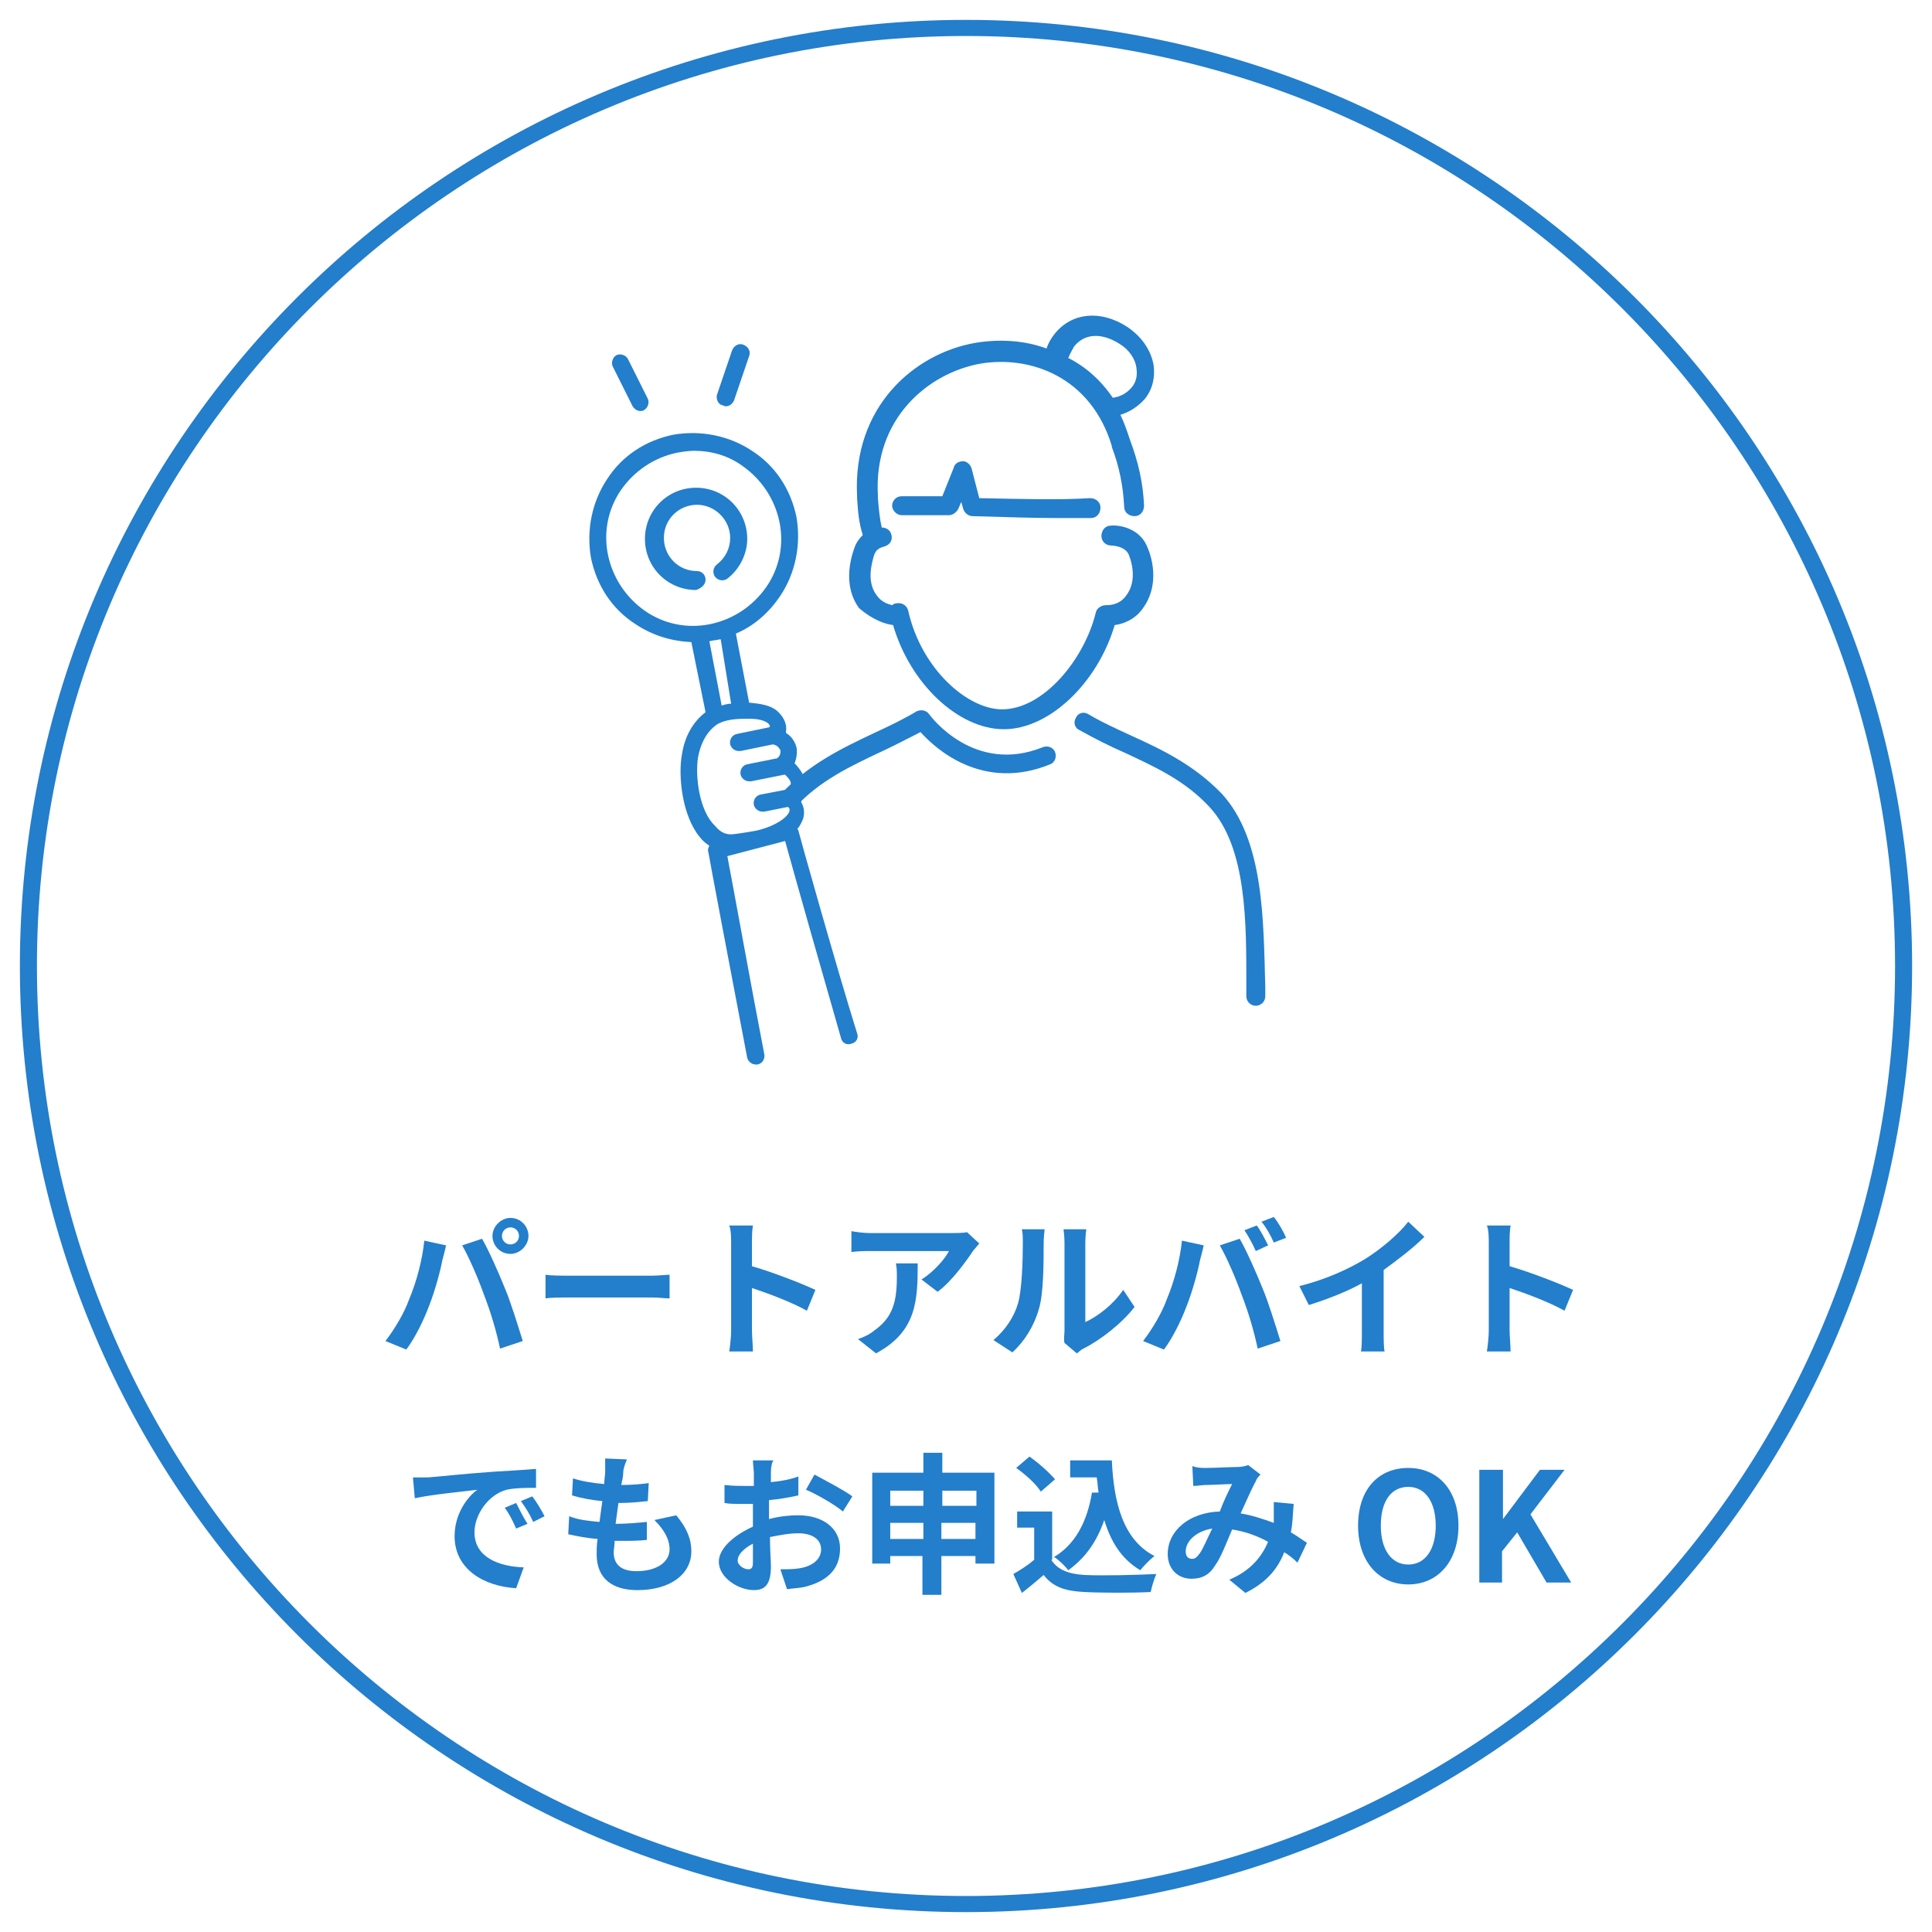 <?xml version="1.0" encoding="utf-8"?>
<!-- Generator: Adobe Illustrator 25.1.0, SVG Export Plug-In . SVG Version: 6.00 Build 0)  -->
<svg version="1.1" xmlns="http://www.w3.org/2000/svg" xmlns:xlink="http://www.w3.org/1999/xlink" x="0px" y="0px" width="204px"
	 height="204px" viewBox="0 0 204 204" style="enable-background:new 0 0 204 204;" xml:space="preserve">
<style type="text/css">
	.st0{fill:#237ECC;}
</style>
<g id="レイヤー_1">
</g>
<g id="レイヤー_2">
</g>
<g id="レイヤー_3">
	<g>
		<g>
			<path class="st0" d="M44.8,131l2.3,0.5c-0.1,0.5-0.3,1.2-0.4,1.6c-0.2,1.1-0.8,3.3-1.4,4.8c-0.6,1.6-1.5,3.4-2.4,4.6l-2.2-0.9
				c1-1.3,2-3,2.5-4.4C44,135.3,44.6,133,44.8,131z M48.8,131.5l2.1-0.7c0.7,1.2,1.8,3.7,2.4,5.2c0.6,1.4,1.4,4,1.9,5.6l-2.4,0.8
				c-0.4-1.9-1-3.9-1.7-5.7C50.5,135,49.5,132.7,48.8,131.5z M53.9,128.6c1.1,0,1.9,0.9,1.9,1.9c0,1-0.9,1.9-1.9,1.9
				c-1.1,0-1.9-0.9-1.9-1.9C52,129.5,52.9,128.6,53.9,128.6z M53.9,131.4c0.5,0,0.9-0.4,0.9-0.9c0-0.5-0.4-0.9-0.9-0.9
				c-0.5,0-0.9,0.4-0.9,0.9C53,131,53.4,131.4,53.9,131.4z"/>
			<path class="st0" d="M60.2,134.7h8.6c0.8,0,1.5-0.1,1.9-0.1v2.5c-0.4,0-1.2-0.1-1.9-0.1h-8.6c-0.9,0-2,0-2.6,0.1v-2.5
				C58.2,134.7,59.4,134.7,60.2,134.7z"/>
			<path class="st0" d="M77.2,131.3c0-0.6,0-1.4-0.2-1.9h2.5c-0.1,0.6-0.1,1.3-0.1,1.9v2.4c2.1,0.6,5.2,1.8,6.7,2.5l-0.9,2.2
				c-1.6-0.9-4-1.8-5.8-2.4v4.5c0,0.5,0.1,1.6,0.1,2.2H77c0.1-0.6,0.2-1.6,0.2-2.2V131.3z"/>
			<path class="st0" d="M102.8,132c-0.8,1.2-2.3,3.3-3.8,4.4l-1.7-1.3c1.3-0.8,2.5-2.2,2.9-3h-8.3c-0.7,0-1.2,0-2,0.1V130
				c0.6,0.1,1.3,0.2,2,0.2h8.6c0.4,0,1.3,0,1.6-0.1l1.3,1.2C103.3,131.4,103,131.8,102.8,132z M92.5,142.9l-1.9-1.5
				c0.5-0.2,1.1-0.4,1.7-0.9c2-1.4,2.4-3.1,2.4-5.7c0-0.5,0-0.9-0.1-1.4h2.3C96.9,137.3,96.8,140.6,92.5,142.9z"/>
			<path class="st0" d="M107.5,137.6c0.4-1.4,0.5-4.4,0.5-6.3c0-0.6,0-1.1-0.1-1.5h2.4c0,0.1-0.1,0.8-0.1,1.5c0,1.9,0,5.3-0.5,6.9
				c-0.5,1.8-1.5,3.4-2.8,4.6l-2-1.3C106.2,140.4,107.1,139,107.5,137.6z M112.4,140.5v-9.3c0-0.7-0.1-1.3-0.1-1.4h2.4
				c0,0-0.1,0.7-0.1,1.4v8.4c1.3-0.6,2.9-1.8,4-3.4l1.2,1.8c-1.3,1.7-3.6,3.5-5.4,4.4c-0.4,0.2-0.5,0.4-0.7,0.5l-1.3-1.1
				C112.3,141.4,112.4,140.9,112.4,140.5z"/>
			<path class="st0" d="M124.8,131l2.3,0.5c-0.1,0.5-0.3,1.2-0.4,1.6c-0.2,1.1-0.8,3.3-1.4,4.8c-0.6,1.6-1.5,3.4-2.4,4.6l-2.2-0.9
				c1-1.3,2-3,2.5-4.4C124,135.3,124.6,133,124.8,131z M128.8,131.5l2.1-0.7c0.7,1.2,1.8,3.7,2.4,5.2c0.6,1.4,1.4,4,1.9,5.6
				l-2.4,0.8c-0.4-1.9-1-3.9-1.7-5.7C130.5,135,129.5,132.7,128.8,131.5z M133.9,131.5l-1.3,0.6c-0.3-0.7-0.8-1.6-1.2-2.2l1.3-0.5
				C133.1,129.9,133.6,130.9,133.9,131.5z M135.8,130.7l-1.3,0.5c-0.3-0.7-0.8-1.6-1.3-2.2l1.3-0.5
				C135,129.1,135.6,130.2,135.8,130.7z"/>
			<path class="st0" d="M144.2,132.9c1.6-1,3.5-2.6,4.5-3.9l1.7,1.6c-1.2,1.2-2.8,2.4-4.3,3.5v6.5c0,0.7,0,1.7,0.1,2.1h-2.5
				c0.1-0.4,0.1-1.4,0.1-2.1v-5.1c-1.6,0.9-3.7,1.7-5.6,2.3l-1-2C140,135.1,142.4,134,144.2,132.9z"/>
			<path class="st0" d="M157.2,131.3c0-0.6,0-1.4-0.2-1.9h2.5c-0.1,0.6-0.1,1.3-0.1,1.9v2.4c2.1,0.6,5.2,1.8,6.7,2.5l-0.9,2.2
				c-1.6-0.9-4-1.8-5.8-2.4v4.5c0,0.5,0.1,1.6,0.1,2.2H157c0.1-0.6,0.2-1.6,0.2-2.2V131.3z"/>
			<path class="st0" d="M45.2,156c1.3-0.1,4-0.4,6.9-0.6c1.6-0.1,3.4-0.2,4.5-0.3l0,2c-0.9,0-2.2,0-3.1,0.2
				c-1.9,0.5-3.4,2.6-3.4,4.5c0,2.6,2.5,3.6,5.2,3.7l-0.8,2.2c-3.4-0.2-6.5-2-6.5-5.5c0-2.3,1.3-4.1,2.4-4.9
				c-1.5,0.2-4.8,0.5-6.6,0.9l-0.2-2.2C44.3,156,44.9,156,45.2,156z M55.7,160.9l-1.2,0.5c-0.4-0.9-0.7-1.5-1.2-2.2l1.2-0.5
				C54.8,159.3,55.3,160.3,55.7,160.9z M57.5,160.1l-1.2,0.6c-0.4-0.9-0.8-1.5-1.3-2.2l1.2-0.5C56.6,158.5,57.2,159.5,57.5,160.1z"
				/>
			<path class="st0" d="M65.8,155.6c0,0.3-0.1,0.7-0.2,1.2c1.2,0,2.2-0.1,2.9-0.2l-0.1,1.9c-1,0.1-1.8,0.2-3.1,0.2
				c-0.1,0.7-0.2,1.5-0.3,2.2c0,0,0.1,0,0.1,0c1,0,2.2-0.1,3.2-0.2l0,1.9c-0.9,0.1-1.8,0.1-2.8,0.1c-0.2,0-0.4,0-0.6,0
				c0,0.5-0.1,0.9-0.1,1.2c0,1.3,0.8,2,2.4,2c2.2,0,3.5-1,3.5-2.3c0-1.1-0.6-2.1-1.6-3.1l2.3-0.5c1.1,1.3,1.6,2.5,1.6,3.8
				c0,2.4-2.2,4.1-5.7,4.1c-2.5,0-4.3-1.1-4.3-3.8c0-0.4,0-1,0.1-1.6c-1.2-0.1-2.2-0.3-3.1-0.5l0.1-1.9c1,0.4,2.1,0.5,3.2,0.6
				c0.1-0.7,0.2-1.5,0.3-2.2c-1.1-0.1-2.2-0.3-3.2-0.6l0.1-1.8c0.9,0.3,2.1,0.5,3.3,0.6c0-0.5,0.1-0.9,0.1-1.3c0-0.8,0-1.1,0-1.4
				l2.3,0.1C65.9,154.8,65.8,155.2,65.8,155.6z"/>
			<path class="st0" d="M81.4,155.4c0,0.4,0,0.7,0,1.1c1.1-0.1,2.1-0.3,2.9-0.6l0,2c-0.9,0.2-2,0.4-3.1,0.5c0,0.5,0,1,0,1.4
				c0,0.2,0,0.4,0,0.6c1.1-0.3,2.2-0.4,3.1-0.4c2.5,0,4.4,1.3,4.4,3.5c0,1.9-1,3.3-3.5,4c-0.7,0.2-1.4,0.2-2.1,0.3l-0.7-2.1
				c0.7,0,1.4,0,2-0.1c1.3-0.2,2.3-0.9,2.3-2c0-1.1-1-1.7-2.4-1.7c-1,0-2,0.2-3,0.4c0,1.3,0.1,2.5,0.1,3.1c0,2-0.7,2.5-1.8,2.5
				c-1.6,0-3.7-1.3-3.7-3c0-1.4,1.6-2.8,3.6-3.7c0-0.4,0-0.8,0-1.1c0-0.4,0-0.9,0-1.3c-0.3,0-0.6,0-0.8,0c-1.1,0-1.7,0-2.2-0.1
				l0-1.9c0.9,0.1,1.6,0.1,2.2,0.1c0.3,0,0.6,0,0.9,0c0-0.6,0-1,0-1.3c0-0.3-0.1-1.1-0.1-1.4h2.2C81.5,154.3,81.4,155,81.4,155.4z
				 M79,165.7c0.3,0,0.5-0.1,0.5-0.7c0-0.4,0-1.1,0-2c-1,0.5-1.6,1.2-1.6,1.7C77.8,165.2,78.5,165.7,79,165.7z M90,158l-1,1.6
				c-0.8-0.7-2.9-1.9-3.9-2.3l0.9-1.6C87.3,156.4,89.2,157.4,90,158z"/>
			<path class="st0" d="M105,155.6v9.5h-2v-0.8h-3.6v4.1h-2v-4.1H94v0.8h-1.9v-9.6h5.4v-2.1h2v2.1H105z M94,157.4v1.6h3.5v-1.6H94z
				 M97.5,162.5v-1.7H94v1.7H97.5z M99.5,157.4v1.6h3.6v-1.6H99.5z M103,162.5v-1.7h-3.6v1.7H103z"/>
			<path class="st0" d="M111,164.7c0.7,1.1,1.9,1.5,3.5,1.6c1.9,0.1,5.5,0,7.6-0.1c-0.2,0.4-0.5,1.4-0.6,1.9c-1.9,0.1-5.1,0.1-7,0
				c-2-0.1-3.3-0.5-4.3-1.8c-0.7,0.6-1.4,1.2-2.3,1.9l-0.9-2c0.7-0.4,1.5-0.9,2.2-1.5v-3.4h-1.8v-1.7h3.7V164.7z M109.9,157.5
				c-0.5-0.8-1.6-1.8-2.6-2.5l1.4-1.2c1,0.7,2.1,1.7,2.7,2.4L109.9,157.5z M116,157.6c-0.1-0.5-0.1-1.1-0.2-1.6H113v-1.8h4.4
				c0.2,4.5,1.2,8.4,4.5,10.1c-0.4,0.3-1.1,1-1.5,1.5c-2-1.2-3.1-3-3.8-5.3c-0.8,2.3-2,4-3.8,5.3c-0.3-0.4-1-1.1-1.5-1.4
				c2.2-1.3,3.5-3.7,4-6.8L116,157.6z"/>
			<path class="st0" d="M127.3,155c0.9,0,2.6-0.1,3.4-0.1c0.4,0,0.8-0.1,1.1-0.2l1.3,1c-0.2,0.2-0.4,0.4-0.5,0.7
				c-0.4,0.7-1,2.1-1.6,3.4c1.2,0.2,2.4,0.6,3.5,1c0-0.2,0-0.4,0-0.5c0-0.6,0-1.3,0-1.7l2.1,0.2c-0.1,1.1-0.1,2.1-0.3,3
				c0.7,0.4,1.2,0.8,1.7,1.1L137,165c-0.4-0.4-0.9-0.8-1.4-1.1c-0.7,1.8-1.9,3.2-4.1,4.3l-1.7-1.4c2.4-1,3.5-2.6,4.1-4
				c-1.1-0.6-2.4-1.1-3.8-1.3c-0.6,1.4-1.2,3-1.8,3.8c-0.6,1-1.4,1.4-2.5,1.4c-1.4,0-2.5-1-2.5-2.6c0-2.5,2.3-4.4,5.5-4.5
				c0.4-1.1,0.9-2.1,1.3-2.9c-0.6,0-2,0.1-2.8,0.1c-0.3,0-0.9,0.1-1.3,0.1l-0.1-2.1C126.4,155,126.9,155,127.3,155z M125.9,164.6
				c0.3,0,0.5-0.2,0.8-0.6c0.4-0.6,0.8-1.6,1.3-2.6c-1.8,0.3-2.8,1.4-2.8,2.4C125.2,164.4,125.5,164.6,125.9,164.6z"/>
			<path class="st0" d="M143.4,161.1c0-3.9,2.2-6.1,5.3-6.1c3.1,0,5.3,2.3,5.3,6.1c0,3.8-2.2,6.2-5.3,6.2
				C145.6,167.3,143.4,164.9,143.4,161.1z M151.6,161.1c0-2.5-1.1-4.1-2.9-4.1s-2.9,1.5-2.9,4.1c0,2.5,1.1,4.1,2.9,4.1
				S151.6,163.6,151.6,161.1z"/>
			<path class="st0" d="M156.3,155.2h2.4v5.2h0l3.9-5.2h2.6l-3.6,4.7l4.3,7.2h-2.6l-3.1-5.3l-1.6,2v3.3h-2.4V155.2z"/>
		</g>
		<path class="st0" d="M102,201.9c-55.1,0-99.9-44.8-99.9-99.9S46.9,2.1,102,2.1s99.9,44.8,99.9,99.9S157.1,201.9,102,201.9z
			 M102,3.8C47.9,3.8,3.9,47.9,3.9,102s44,98.2,98.1,98.2s98.1-44.1,98.1-98.2S156.1,3.8,102,3.8z"/>
		<g>
			<path class="st0" d="M84.3,87.7c0-0.1-0.1-0.1-0.1-0.2c0.2-0.2,0.3-0.4,0.4-0.6c0.4-0.7,0.4-1.5,0-2.2c0,0,0,0,0-0.1
				c0.4-0.6,0.5-1.4,0.5-1.9c-0.1-0.7-0.6-1.5-1.2-2.1c0.2-0.5,0.3-1.1,0.2-1.7c-0.2-0.7-0.6-1.2-1.1-1.5c0-0.1,0-0.1,0-0.2
				c0.1-0.7-0.2-1.4-0.8-2c-0.8-0.8-2.1-0.9-3-1c0,0-0.1,0-0.1,0l-1.4-7.3c1.9-0.8,3.5-2.2,4.7-4c1.6-2.4,2.2-5.4,1.7-8.3
				c-0.6-2.9-2.2-5.4-4.7-7c-2.4-1.6-5.4-2.2-8.3-1.7c-2.9,0.6-5.4,2.2-7,4.7c-1.6,2.4-2.2,5.4-1.7,8.3c0.6,2.9,2.2,5.4,4.7,7
				c1.8,1.2,3.8,1.8,5.9,1.9l1.5,7.4c-1.3,1-2.2,2.5-2.5,4.5c-0.4,2.2,0,6.4,1.9,8.7c0.3,0.4,0.7,0.7,1,0.9
				c-0.1,0.2-0.2,0.4-0.1,0.7c0,0.1,2.6,13.9,4.1,21.7c0.1,0.4,0.5,0.7,0.9,0.7c0.1,0,0.1,0,0.2,0c0.5-0.1,0.8-0.6,0.7-1.1
				c-1.3-6.7-3.3-17.8-3.9-20.9l6.1-1.6c0.9,3.3,4.2,14.9,5.9,20.8c0.1,0.5,0.6,0.8,1.1,0.6c0.5-0.1,0.8-0.6,0.6-1.1
				C88.4,102.4,84.3,87.8,84.3,87.7z M77.2,74.3c-0.3,0-0.7,0.1-1,0.2l-1.3-6.8c0.2,0,0.4-0.1,0.6-0.1c0.2,0,0.4-0.1,0.6-0.1
				L77.2,74.3z M64.2,58.6c-0.5-2.4,0-4.9,1.4-6.9c1.4-2,3.5-3.4,5.9-3.9c0.6-0.1,1.2-0.2,1.8-0.2c1.8,0,3.6,0.5,5.1,1.6
				c2,1.4,3.4,3.5,3.9,5.9c0.5,2.4,0,4.9-1.4,6.9c-1.4,2-3.5,3.4-5.9,3.9c-2.4,0.5-4.9,0-6.9-1.4C66.1,63.1,64.7,61,64.2,58.6z
				 M73.7,80c0.2-1.1,0.7-2.6,2-3.5c0.8-0.5,2-0.6,2.8-0.6c0.1,0,0.3,0,0.4,0c0.1,0,0.2,0,0.3,0c0,0,0,0,0.1,0
				c0.8,0,1.4,0.2,1.7,0.4c0.3,0.2,0.3,0.4,0.3,0.4c0,0,0,0-0.1,0.1l-3.4,0.7c-0.5,0.1-0.8,0.6-0.7,1.1c0.1,0.4,0.5,0.7,0.9,0.7
				c0.1,0,0.1,0,0.2,0l3.4-0.7c0.6,0.1,0.7,0.5,0.8,0.6c0,0.1,0.1,0.6-0.4,0.9c0,0,0,0-0.1,0l-3,0.6c-0.5,0.1-0.8,0.6-0.7,1.1
				c0.1,0.4,0.5,0.7,0.9,0.7c0.1,0,0.1,0,0.2,0l3.5-0.7c0,0,0,0,0.1,0c0.2,0.2,0.6,0.6,0.6,0.9c0,0.2-0.1,0.6-0.2,0.7c0,0,0,0-0.1,0
				c0,0,0,0-0.1,0c0,0,0,0,0,0c-0.1,0-0.2,0-0.2,0l-2.6,0.5c-0.5,0.1-0.8,0.6-0.7,1.1c0.1,0.4,0.5,0.7,0.9,0.7c0.1,0,0.1,0,0.2,0
				l2.5-0.5c0,0,0.1,0.1,0.1,0.1c0.1,0.1,0.1,0.3,0,0.5c-0.5,0.9-2.1,1.6-3.4,1.9c-1.1,0.2-2.4,0.4-2.7,0.4c-0.7,0-1.2-0.3-1.7-0.9
				C73.8,85.6,73.4,81.9,73.7,80z"/>
			<path class="st0" d="M76.3,42.8c0.1,0,0.2,0.1,0.3,0.1c0.4,0,0.7-0.2,0.9-0.6l1.6-4.7c0.2-0.5-0.1-1-0.6-1.2
				c-0.5-0.2-1,0.1-1.2,0.6l-1.6,4.7C75.6,42.1,75.8,42.7,76.3,42.8z"/>
			<path class="st0" d="M66.8,42.9c0.2,0.3,0.5,0.5,0.8,0.5c0.1,0,0.3,0,0.4-0.1c0.4-0.2,0.6-0.8,0.4-1.2l-2.1-4.2
				c-0.2-0.4-0.8-0.6-1.2-0.4c-0.4,0.2-0.6,0.8-0.4,1.2L66.8,42.9z"/>
			<path class="st0" d="M74.5,61.2c0-0.5-0.4-0.9-0.9-0.9c-2,0-3.5-1.6-3.5-3.5c0-2,1.6-3.5,3.5-3.5s3.5,1.6,3.5,3.5
				c0,1.1-0.5,2.1-1.4,2.8c-0.4,0.3-0.5,0.9-0.2,1.3c0.3,0.4,0.9,0.5,1.3,0.2c1.3-1,2.1-2.6,2.1-4.2c0-3-2.4-5.4-5.4-5.4
				c-3,0-5.4,2.4-5.4,5.4c0,3,2.4,5.4,5.4,5.4C74.1,62.1,74.5,61.7,74.5,61.2z"/>
			<path class="st0" d="M129,83.8c-2.9-3-6.2-4.6-9.5-6.1c-1.5-0.7-3.1-1.4-4.6-2.3c-0.5-0.3-1.1-0.1-1.3,0.4
				c-0.3,0.5-0.1,1.1,0.4,1.3c1.6,0.9,3.2,1.7,4.8,2.4c3.2,1.5,6.3,2.9,8.9,5.7c4,4.3,3.9,12.4,3.9,19l0,1c0,0.5,0.4,1,1,1
				c0,0,0,0,0,0c0.5,0,1-0.4,1-1l0-1C133.4,97.3,133.5,88.7,129,83.8z"/>
			<path class="st0" d="M84,85.2c2.6-2.8,5.8-4.3,9.2-5.9c1.3-0.6,2.6-1.3,4-2c1.6,1.8,6.6,6.3,13.7,3.4c0.5-0.2,0.7-0.8,0.5-1.3
				c-0.2-0.5-0.8-0.7-1.3-0.5c-7.2,2.9-11.8-3.2-12-3.5c-0.3-0.4-0.8-0.5-1.3-0.3c-1.5,0.9-3,1.6-4.5,2.3c-3.4,1.6-6.9,3.3-9.8,6.4
				L84,85.2z"/>
			<path class="st0" d="M94.3,66c1.8,6.2,6.9,11,11.7,11c4.8,0,9.9-4.9,11.7-11c0.8-0.1,2.1-0.5,3-1.8c1.6-2.2,1.1-4.9,0.5-6.3
				c-0.7-2-2.8-2.5-3.9-2.4c-0.6,0-1,0.5-1,1.1c0,0.6,0.5,1,1,1c0,0,0,0,0,0c0,0,1.5,0,1.9,1c0.4,1,0.8,2.9-0.3,4.3
				c-0.7,1-1.8,1-2.1,1c-0.5,0-1,0.3-1.1,0.8c-1.2,4.9-5.5,10.2-9.9,10.2c-3.6,0-8.5-4.2-9.9-10.4c-0.1-0.5-0.6-0.9-1.2-0.8
				c-0.2,0-0.4,0.1-0.5,0.2c-0.4-0.1-1.1-0.3-1.6-1c-1.1-1.4-0.6-3.3-0.3-4.3c0.1-0.2,0.2-0.7,1.1-0.9c0.6-0.2,0.9-0.7,0.7-1.3
				c-0.1-0.4-0.5-0.7-1-0.7c-0.2-0.9-0.3-1.8-0.4-3.1l0-0.2c-0.5-8.2,5.3-13,10.8-14c5.3-0.9,11.7,1.4,13.9,8.7c0,0,0,0,0,0.1
				c0.8,2.1,1.2,4.2,1.3,6.3c0,0.6,0.5,1,1.1,1c0.6,0,1-0.5,1-1.1c-0.1-2.4-0.6-4.6-1.5-7c-0.3-0.9-0.6-1.8-1-2.6
				c1-0.3,1.9-0.9,2.6-1.7c0.8-1,1.1-2.3,0.9-3.6c-0.3-1.6-1.3-3-2.8-4c-2.8-1.8-5.8-1.5-7.6,0.7c-0.4,0.5-0.7,1-0.9,1.6
				c-2.4-0.9-5.1-1-7.5-0.6c-6.4,1.1-13,6.7-12.5,16.2l0,0.2c0.1,1.6,0.2,2.6,0.6,3.9c-0.4,0.4-0.7,0.8-0.9,1.4
				c-0.5,1.4-1.1,4.1,0.5,6.3C92.2,65.5,93.5,65.9,94.3,66z M113.4,36.6c1.1-1.4,2.9-1.5,4.8-0.3c1,0.6,1.7,1.6,1.8,2.6
				c0.1,0.7,0,1.4-0.5,2c-0.5,0.6-1.2,1-2,1.1c-1.3-1.9-2.9-3.3-4.7-4.2C113,37.3,113.2,37,113.4,36.6z"/>
			<path class="st0" d="M103.4,52.6l-0.8-3.1c-0.1-0.4-0.5-0.8-0.9-0.8c-0.4,0-0.9,0.2-1,0.7l-1.2,3h-4.3c-0.6,0-1,0.5-1,1
				s0.5,1,1,1h5c0.4,0,0.8-0.3,1-0.7l0.3-0.7l0.2,0.7c0.1,0.4,0.5,0.8,1,0.8c3.5,0.1,6.4,0.2,8.9,0.2c1.3,0,2.5,0,3.6,0
				c0.6,0,1-0.5,1-1.1c0-0.6-0.5-1-1.1-1C111.9,52.8,108.3,52.7,103.4,52.6z"/>
		</g>
	</g>
</g>
<g id="レイヤー_4">
</g>
<g id="レイヤー_5">
</g>
</svg>
